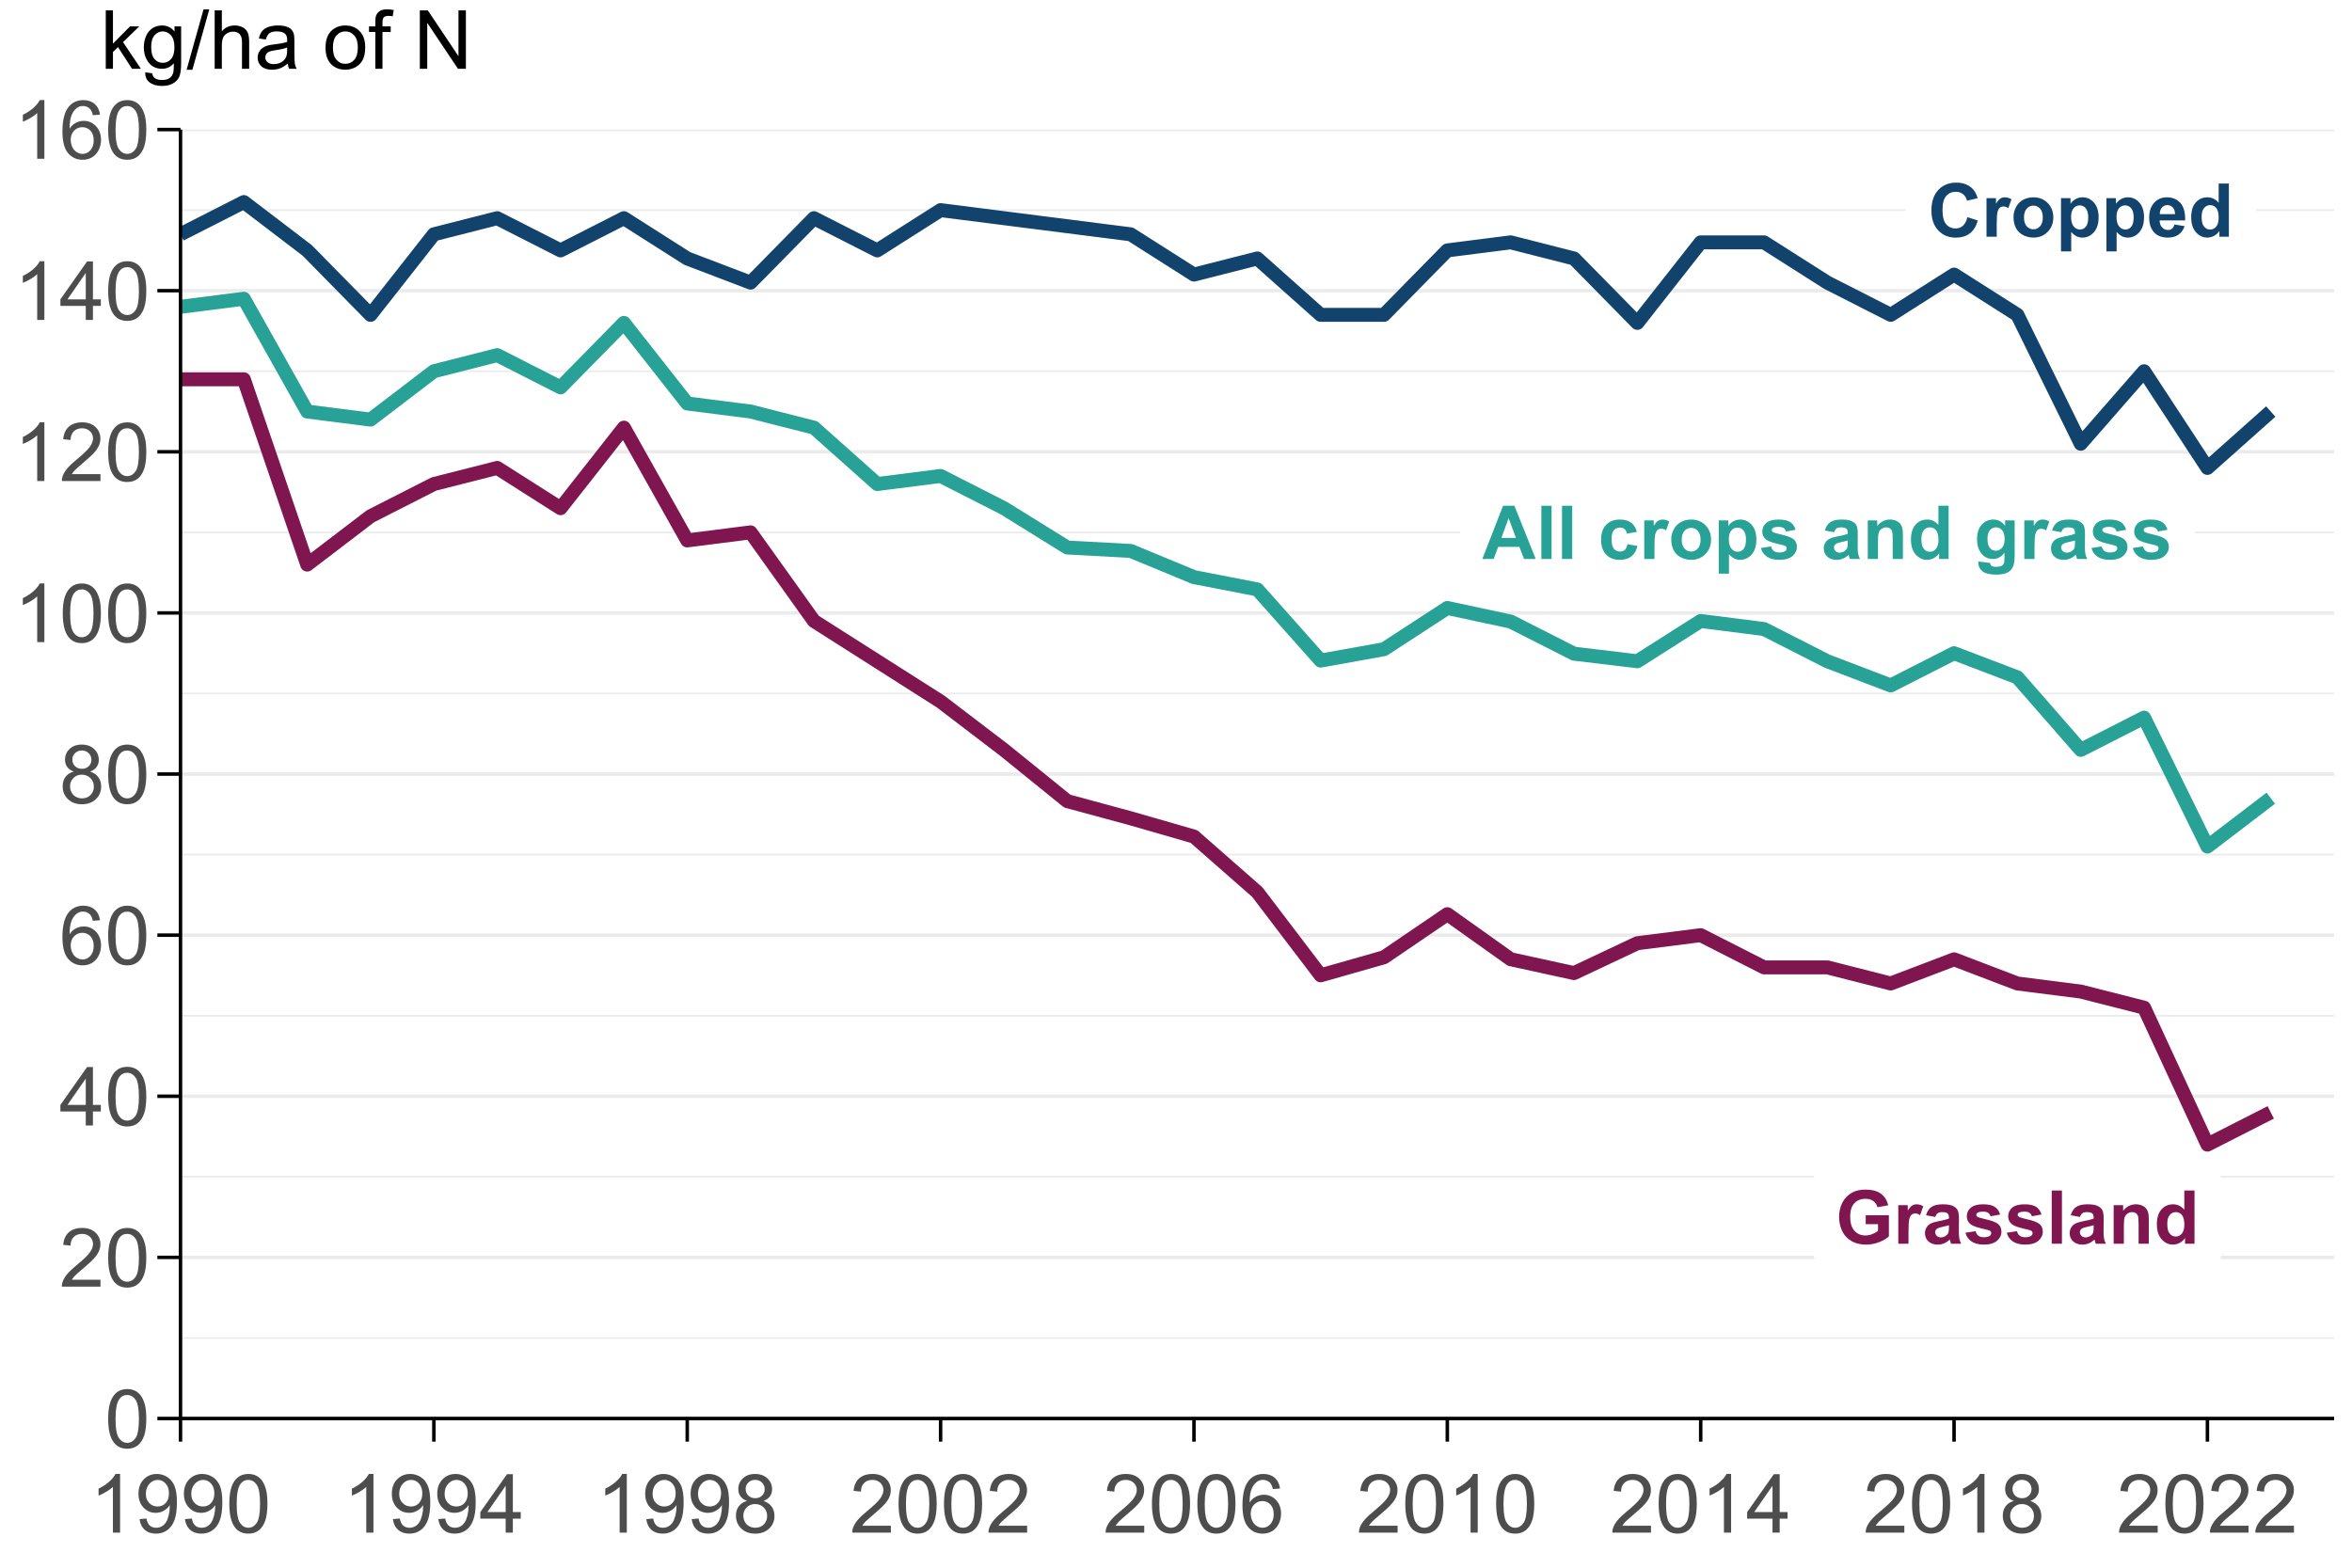<?xml version="1.0" encoding="UTF-8"?>
<svg xmlns="http://www.w3.org/2000/svg" xmlns:xlink="http://www.w3.org/1999/xlink" width="720pt" height="480pt" viewBox="0 0 720 480" version="1.1">
<defs>
<g>
<symbol overflow="visible" id="glyph0-0">
<path style="stroke:none;" d="M 2.844 0 L 2.844 -14.227 L 14.227 -14.227 L 14.227 0 Z M 3.199 -0.355 L 13.871 -0.355 L 13.871 -13.871 L 3.199 -13.871 Z M 3.199 -0.355 "/>
</symbol>
<symbol overflow="visible" id="glyph0-1">
<path style="stroke:none;" d="M 12.082 -5.992 L 15.27 -4.98 C 14.781 -3.199 13.969 -1.875 12.832 -1.016 C 11.691 -0.152 10.246 0.273 8.504 0.277 C 6.336 0.273 4.559 -0.461 3.168 -1.938 C 1.773 -3.414 1.078 -5.438 1.078 -8.004 C 1.078 -10.715 1.777 -12.82 3.18 -14.32 C 4.578 -15.82 6.418 -16.57 8.703 -16.57 C 10.691 -16.57 12.312 -15.98 13.559 -14.805 C 14.301 -14.105 14.855 -13.105 15.227 -11.805 L 11.969 -11.027 C 11.773 -11.871 11.371 -12.535 10.762 -13.023 C 10.148 -13.512 9.406 -13.758 8.535 -13.758 C 7.324 -13.758 6.344 -13.324 5.594 -12.457 C 4.84 -11.59 4.465 -10.184 4.469 -8.246 C 4.465 -6.184 4.836 -4.719 5.578 -3.844 C 6.32 -2.969 7.281 -2.531 8.469 -2.535 C 9.34 -2.531 10.094 -2.809 10.727 -3.367 C 11.355 -3.922 11.809 -4.797 12.082 -5.992 Z M 12.082 -5.992 "/>
</symbol>
<symbol overflow="visible" id="glyph0-2">
<path style="stroke:none;" d="M 4.625 0 L 1.5 0 L 1.5 -11.805 L 4.402 -11.805 L 4.402 -10.125 C 4.895 -10.914 5.34 -11.434 5.738 -11.691 C 6.133 -11.941 6.586 -12.07 7.09 -12.07 C 7.801 -12.07 8.484 -11.871 9.148 -11.48 L 8.18 -8.758 C 7.652 -9.098 7.164 -9.27 6.715 -9.27 C 6.277 -9.27 5.906 -9.148 5.602 -8.906 C 5.297 -8.664 5.055 -8.227 4.883 -7.602 C 4.707 -6.969 4.621 -5.652 4.625 -3.645 Z M 4.625 0 "/>
</symbol>
<symbol overflow="visible" id="glyph0-3">
<path style="stroke:none;" d="M 0.91 -6.07 C 0.906 -7.105 1.164 -8.105 1.676 -9.078 C 2.188 -10.047 2.91 -10.789 3.852 -11.301 C 4.785 -11.812 5.832 -12.07 6.992 -12.07 C 8.773 -12.07 10.238 -11.488 11.379 -10.328 C 12.52 -9.168 13.09 -7.703 13.094 -5.934 C 13.09 -4.148 12.512 -2.668 11.363 -1.496 C 10.207 -0.32 8.758 0.262 7.012 0.266 C 5.93 0.262 4.898 0.023 3.918 -0.465 C 2.934 -0.949 2.188 -1.668 1.676 -2.617 C 1.164 -3.559 0.906 -4.711 0.91 -6.07 Z M 4.113 -5.902 C 4.113 -4.727 4.391 -3.832 4.945 -3.211 C 5.5 -2.586 6.184 -2.273 7.004 -2.277 C 7.816 -2.273 8.5 -2.586 9.051 -3.211 C 9.602 -3.832 9.879 -4.734 9.879 -5.926 C 9.879 -7.074 9.602 -7.965 9.051 -8.59 C 8.5 -9.211 7.816 -9.52 7.004 -9.523 C 6.184 -9.52 5.5 -9.211 4.945 -8.59 C 4.391 -7.965 4.113 -7.066 4.113 -5.902 Z M 4.113 -5.902 "/>
</symbol>
<symbol overflow="visible" id="glyph0-4">
<path style="stroke:none;" d="M 1.543 -11.805 L 4.457 -11.805 L 4.457 -10.07 C 4.832 -10.66 5.344 -11.141 5.988 -11.512 C 6.633 -11.883 7.348 -12.07 8.137 -12.07 C 9.504 -12.07 10.668 -11.531 11.625 -10.457 C 12.578 -9.383 13.055 -7.887 13.059 -5.969 C 13.055 -3.996 12.574 -2.465 11.613 -1.371 C 10.648 -0.281 9.48 0.262 8.113 0.266 C 7.461 0.262 6.871 0.137 6.34 -0.121 C 5.809 -0.379 5.25 -0.824 4.668 -1.457 L 4.668 4.488 L 1.543 4.488 Z M 4.633 -6.102 C 4.629 -4.773 4.891 -3.793 5.422 -3.16 C 5.945 -2.523 6.59 -2.207 7.348 -2.211 C 8.074 -2.207 8.676 -2.5 9.156 -3.082 C 9.637 -3.664 9.879 -4.617 9.879 -5.945 C 9.879 -7.18 9.629 -8.098 9.133 -8.699 C 8.637 -9.297 8.023 -9.598 7.293 -9.602 C 6.523 -9.598 5.887 -9.305 5.387 -8.719 C 4.879 -8.129 4.629 -7.254 4.633 -6.102 Z M 4.633 -6.102 "/>
</symbol>
<symbol overflow="visible" id="glyph0-5">
<path style="stroke:none;" d="M 8.469 -3.758 L 11.582 -3.234 C 11.18 -2.094 10.547 -1.223 9.684 -0.629 C 8.82 -0.031 7.742 0.262 6.445 0.266 C 4.391 0.262 2.871 -0.406 1.891 -1.746 C 1.109 -2.816 0.719 -4.172 0.723 -5.812 C 0.719 -7.766 1.23 -9.297 2.254 -10.406 C 3.273 -11.516 4.566 -12.07 6.137 -12.07 C 7.887 -12.07 9.273 -11.488 10.293 -10.328 C 11.305 -9.168 11.789 -7.391 11.746 -5 L 3.922 -5 C 3.941 -4.07 4.195 -3.352 4.68 -2.84 C 5.16 -2.32 5.762 -2.062 6.48 -2.066 C 6.969 -2.062 7.379 -2.195 7.715 -2.465 C 8.047 -2.73 8.297 -3.16 8.469 -3.758 Z M 8.648 -6.914 C 8.625 -7.816 8.391 -8.5 7.945 -8.973 C 7.5 -9.441 6.957 -9.68 6.324 -9.68 C 5.637 -9.68 5.074 -9.43 4.633 -8.938 C 4.188 -8.438 3.969 -7.766 3.98 -6.914 Z M 8.648 -6.914 "/>
</symbol>
<symbol overflow="visible" id="glyph0-6">
<path style="stroke:none;" d="M 12.461 0 L 9.559 0 L 9.559 -1.734 C 9.074 -1.059 8.508 -0.555 7.852 -0.227 C 7.195 0.102 6.531 0.262 5.867 0.266 C 4.508 0.262 3.348 -0.281 2.383 -1.371 C 1.414 -2.465 0.93 -3.988 0.934 -5.945 C 0.93 -7.941 1.402 -9.461 2.344 -10.508 C 3.285 -11.547 4.473 -12.07 5.914 -12.07 C 7.227 -12.07 8.367 -11.52 9.336 -10.426 L 9.336 -16.293 L 12.461 -16.293 Z M 4.125 -6.156 C 4.125 -4.895 4.297 -3.984 4.645 -3.422 C 5.148 -2.605 5.852 -2.195 6.758 -2.199 C 7.473 -2.195 8.086 -2.504 8.59 -3.117 C 9.094 -3.727 9.344 -4.637 9.348 -5.855 C 9.344 -7.207 9.102 -8.184 8.613 -8.785 C 8.121 -9.379 7.492 -9.68 6.734 -9.68 C 5.992 -9.68 5.375 -9.383 4.875 -8.797 C 4.375 -8.203 4.125 -7.324 4.125 -6.156 Z M 4.125 -6.156 "/>
</symbol>
<symbol overflow="visible" id="glyph0-7">
<path style="stroke:none;" d="M 9.234 -5.992 L 9.234 -8.734 L 16.328 -8.734 L 16.328 -2.246 C 15.637 -1.574 14.637 -0.988 13.332 -0.484 C 12.02 0.023 10.695 0.273 9.359 0.277 C 7.648 0.273 6.164 -0.078 4.898 -0.793 C 3.633 -1.504 2.68 -2.527 2.043 -3.859 C 1.406 -5.188 1.09 -6.637 1.09 -8.203 C 1.09 -9.898 1.445 -11.402 2.156 -12.723 C 2.867 -14.039 3.906 -15.055 5.281 -15.762 C 6.32 -16.301 7.621 -16.57 9.18 -16.57 C 11.199 -16.57 12.777 -16.145 13.918 -15.297 C 15.051 -14.449 15.785 -13.277 16.117 -11.781 L 12.848 -11.172 C 12.617 -11.969 12.184 -12.598 11.551 -13.062 C 10.914 -13.523 10.125 -13.758 9.18 -13.758 C 7.738 -13.758 6.594 -13.301 5.75 -12.391 C 4.898 -11.48 4.477 -10.129 4.48 -8.336 C 4.477 -6.398 4.906 -4.949 5.77 -3.984 C 6.625 -3.016 7.75 -2.531 9.148 -2.535 C 9.832 -2.531 10.523 -2.664 11.219 -2.938 C 11.91 -3.203 12.504 -3.531 13.004 -3.922 L 13.004 -5.992 Z M 9.234 -5.992 "/>
</symbol>
<symbol overflow="visible" id="glyph0-8">
<path style="stroke:none;" d="M 3.969 -8.203 L 1.133 -8.715 C 1.449 -9.852 2 -10.695 2.777 -11.246 C 3.555 -11.793 4.711 -12.07 6.246 -12.07 C 7.637 -12.07 8.672 -11.902 9.355 -11.574 C 10.035 -11.242 10.516 -10.824 10.797 -10.32 C 11.074 -9.809 11.215 -8.879 11.215 -7.523 L 11.18 -3.879 C 11.18 -2.84 11.227 -2.074 11.328 -1.582 C 11.426 -1.09 11.613 -0.562 11.891 0 L 8.801 0 C 8.719 -0.207 8.617 -0.512 8.504 -0.922 C 8.449 -1.102 8.414 -1.227 8.391 -1.289 C 7.855 -0.77 7.285 -0.379 6.68 -0.121 C 6.07 0.137 5.422 0.262 4.734 0.266 C 3.516 0.262 2.555 -0.062 1.859 -0.723 C 1.156 -1.379 0.809 -2.215 0.812 -3.223 C 0.809 -3.887 0.969 -4.48 1.289 -5.004 C 1.605 -5.527 2.051 -5.926 2.625 -6.207 C 3.199 -6.48 4.027 -6.723 5.113 -6.934 C 6.57 -7.207 7.582 -7.465 8.148 -7.703 L 8.148 -8.012 C 8.145 -8.609 7.996 -9.039 7.703 -9.297 C 7.402 -9.551 6.844 -9.68 6.023 -9.68 C 5.469 -9.68 5.035 -9.57 4.723 -9.352 C 4.41 -9.133 4.156 -8.75 3.969 -8.203 Z M 8.148 -5.668 C 7.746 -5.531 7.113 -5.375 6.246 -5.191 C 5.379 -5.004 4.812 -4.82 4.547 -4.645 C 4.137 -4.352 3.93 -3.984 3.934 -3.547 C 3.93 -3.105 4.094 -2.727 4.422 -2.41 C 4.746 -2.09 5.16 -1.934 5.668 -1.934 C 6.227 -1.934 6.766 -2.117 7.281 -2.488 C 7.656 -2.766 7.902 -3.109 8.023 -3.523 C 8.102 -3.785 8.145 -4.293 8.148 -5.047 Z M 8.148 -5.668 "/>
</symbol>
<symbol overflow="visible" id="glyph0-9">
<path style="stroke:none;" d="M 0.535 -3.367 L 3.668 -3.844 C 3.801 -3.234 4.07 -2.773 4.477 -2.461 C 4.883 -2.145 5.453 -1.984 6.191 -1.988 C 6.996 -1.984 7.602 -2.133 8.012 -2.434 C 8.285 -2.637 8.426 -2.918 8.426 -3.27 C 8.426 -3.504 8.352 -3.699 8.203 -3.855 C 8.047 -4.004 7.695 -4.141 7.156 -4.27 C 4.633 -4.82 3.039 -5.328 2.367 -5.789 C 1.434 -6.426 0.965 -7.309 0.969 -8.445 C 0.965 -9.465 1.371 -10.324 2.18 -11.023 C 2.984 -11.719 4.234 -12.07 5.934 -12.07 C 7.547 -12.07 8.746 -11.805 9.535 -11.281 C 10.316 -10.75 10.859 -9.973 11.16 -8.945 L 8.215 -8.402 C 8.086 -8.859 7.844 -9.211 7.496 -9.457 C 7.141 -9.699 6.641 -9.82 5.992 -9.824 C 5.168 -9.82 4.578 -9.707 4.223 -9.48 C 3.984 -9.316 3.867 -9.105 3.867 -8.848 C 3.867 -8.621 3.969 -8.43 4.18 -8.281 C 4.457 -8.07 5.43 -7.777 7.094 -7.402 C 8.754 -7.02 9.918 -6.559 10.582 -6.012 C 11.23 -5.457 11.555 -4.684 11.559 -3.691 C 11.555 -2.605 11.102 -1.672 10.203 -0.898 C 9.297 -0.121 7.961 0.262 6.191 0.266 C 4.578 0.262 3.305 -0.059 2.371 -0.711 C 1.434 -1.359 0.82 -2.246 0.535 -3.367 Z M 0.535 -3.367 "/>
</symbol>
<symbol overflow="visible" id="glyph0-10">
<path style="stroke:none;" d="M 1.633 0 L 1.633 -16.293 L 4.758 -16.293 L 4.758 0 Z M 1.633 0 "/>
</symbol>
<symbol overflow="visible" id="glyph0-11">
<path style="stroke:none;" d="M 12.371 0 L 9.246 0 L 9.246 -6.023 C 9.246 -7.297 9.18 -8.121 9.047 -8.496 C 8.914 -8.871 8.695 -9.16 8.395 -9.367 C 8.094 -9.574 7.734 -9.68 7.312 -9.68 C 6.77 -9.68 6.281 -9.531 5.855 -9.234 C 5.422 -8.938 5.129 -8.543 4.973 -8.059 C 4.812 -7.566 4.734 -6.664 4.734 -5.348 L 4.734 0 L 1.613 0 L 1.613 -11.805 L 4.512 -11.805 L 4.512 -10.07 C 5.543 -11.402 6.84 -12.07 8.402 -12.07 C 9.09 -12.07 9.719 -11.945 10.293 -11.695 C 10.859 -11.445 11.289 -11.129 11.586 -10.746 C 11.875 -10.359 12.082 -9.922 12.199 -9.434 C 12.312 -8.945 12.367 -8.246 12.371 -7.336 Z M 12.371 0 "/>
</symbol>
<symbol overflow="visible" id="glyph0-12">
<path style="stroke:none;" d="M 16.348 0 L 12.77 0 L 11.348 -3.699 L 4.836 -3.699 L 3.488 0 L 0 0 L 6.348 -16.293 L 9.824 -16.293 Z M 10.293 -6.445 L 8.047 -12.492 L 5.848 -6.445 Z M 10.293 -6.445 "/>
</symbol>
<symbol overflow="visible" id="glyph0-13">
<path style="stroke:none;" d=""/>
</symbol>
<symbol overflow="visible" id="glyph0-14">
<path style="stroke:none;" d="M 11.926 -8.312 L 8.848 -7.758 C 8.742 -8.371 8.504 -8.832 8.141 -9.145 C 7.77 -9.453 7.297 -9.609 6.715 -9.613 C 5.934 -9.609 5.312 -9.34 4.852 -8.809 C 4.387 -8.27 4.152 -7.371 4.156 -6.113 C 4.152 -4.707 4.387 -3.719 4.859 -3.145 C 5.328 -2.562 5.961 -2.273 6.758 -2.277 C 7.348 -2.273 7.836 -2.441 8.215 -2.781 C 8.59 -3.117 8.855 -3.699 9.016 -4.523 L 12.082 -4 C 11.762 -2.59 11.148 -1.527 10.246 -0.812 C 9.34 -0.094 8.129 0.262 6.613 0.266 C 4.883 0.262 3.508 -0.277 2.484 -1.367 C 1.457 -2.453 0.941 -3.961 0.945 -5.891 C 0.941 -7.836 1.457 -9.355 2.488 -10.441 C 3.516 -11.527 4.91 -12.07 6.668 -12.07 C 8.105 -12.07 9.246 -11.758 10.098 -11.141 C 10.941 -10.52 11.551 -9.578 11.926 -8.312 Z M 11.926 -8.312 "/>
</symbol>
<symbol overflow="visible" id="glyph0-15">
<path style="stroke:none;" d="M 1.344 0.777 L 4.914 1.211 C 4.969 1.621 5.105 1.906 5.324 2.066 C 5.617 2.289 6.082 2.402 6.723 2.402 C 7.535 2.402 8.148 2.277 8.559 2.035 C 8.828 1.867 9.035 1.605 9.18 1.246 C 9.273 0.984 9.32 0.508 9.324 -0.188 L 9.324 -1.91 C 8.387 -0.637 7.211 0 5.789 0 C 4.203 0 2.945 -0.668 2.023 -2.012 C 1.293 -3.066 0.93 -4.387 0.934 -5.969 C 0.93 -7.945 1.406 -9.457 2.359 -10.504 C 3.309 -11.547 4.492 -12.07 5.914 -12.07 C 7.367 -12.07 8.57 -11.43 9.523 -10.148 L 9.523 -11.805 L 12.449 -11.805 L 12.449 -1.211 C 12.445 0.184 12.328 1.223 12.102 1.91 C 11.867 2.598 11.547 3.137 11.137 3.535 C 10.719 3.926 10.164 4.234 9.477 4.457 C 8.781 4.676 7.906 4.785 6.848 4.789 C 4.844 4.785 3.422 4.445 2.586 3.762 C 1.746 3.074 1.328 2.203 1.332 1.156 C 1.328 1.047 1.332 0.922 1.344 0.777 Z M 4.133 -6.145 C 4.129 -4.891 4.371 -3.973 4.859 -3.395 C 5.344 -2.809 5.945 -2.52 6.656 -2.523 C 7.418 -2.52 8.062 -2.816 8.59 -3.418 C 9.113 -4.012 9.375 -4.898 9.379 -6.07 C 9.375 -7.289 9.121 -8.195 8.621 -8.789 C 8.113 -9.383 7.48 -9.68 6.715 -9.68 C 5.965 -9.68 5.344 -9.387 4.859 -8.809 C 4.371 -8.223 4.129 -7.336 4.133 -6.145 Z M 4.133 -6.145 "/>
</symbol>
<symbol overflow="visible" id="glyph1-0">
<path style="stroke:none;" d="M 3.125 0 L 3.125 -15.625 L 15.625 -15.625 L 15.625 0 Z M 3.516 -0.391 L 15.234 -0.391 L 15.234 -15.234 L 3.516 -15.234 Z M 3.516 -0.391 "/>
</symbol>
<symbol overflow="visible" id="glyph1-1">
<path style="stroke:none;" d="M 1.039 -8.824 C 1.035 -10.941 1.254 -12.645 1.691 -13.934 C 2.125 -15.223 2.77 -16.215 3.629 -16.918 C 4.484 -17.613 5.566 -17.965 6.871 -17.969 C 7.828 -17.965 8.672 -17.77 9.398 -17.387 C 10.121 -16.996 10.719 -16.441 11.191 -15.715 C 11.664 -14.988 12.035 -14.102 12.305 -13.055 C 12.57 -12.008 12.703 -10.598 12.707 -8.824 C 12.703 -6.723 12.488 -5.027 12.059 -3.738 C 11.629 -2.449 10.984 -1.453 10.125 -0.75 C 9.266 -0.047 8.18 0.305 6.871 0.305 C 5.145 0.305 3.789 -0.312 2.809 -1.551 C 1.625 -3.039 1.035 -5.465 1.039 -8.824 Z M 3.297 -8.824 C 3.293 -5.887 3.637 -3.93 4.328 -2.957 C 5.012 -1.984 5.859 -1.5 6.871 -1.5 C 7.879 -1.5 8.727 -1.988 9.418 -2.965 C 10.102 -3.941 10.445 -5.895 10.449 -8.824 C 10.445 -11.77 10.102 -13.727 9.418 -14.695 C 8.727 -15.664 7.871 -16.148 6.848 -16.148 C 5.836 -16.148 5.031 -15.719 4.43 -14.867 C 3.672 -13.773 3.293 -11.762 3.297 -8.824 Z M 3.297 -8.824 "/>
</symbol>
<symbol overflow="visible" id="glyph1-2">
<path style="stroke:none;" d="M 12.586 -2.113 L 12.586 0 L 0.758 0 C 0.738 -0.527 0.824 -1.035 1.012 -1.527 C 1.312 -2.328 1.793 -3.121 2.457 -3.906 C 3.117 -4.684 4.078 -5.586 5.336 -6.617 C 7.277 -8.207 8.59 -9.473 9.277 -10.406 C 9.957 -11.336 10.301 -12.215 10.305 -13.051 C 10.301 -13.918 9.988 -14.652 9.367 -15.25 C 8.742 -15.848 7.93 -16.148 6.934 -16.148 C 5.871 -16.148 5.027 -15.828 4.395 -15.195 C 3.758 -14.559 3.434 -13.684 3.43 -12.562 L 1.172 -12.793 C 1.324 -14.473 1.902 -15.758 2.914 -16.645 C 3.922 -17.523 5.281 -17.965 6.984 -17.969 C 8.699 -17.965 10.055 -17.488 11.059 -16.539 C 12.059 -15.586 12.562 -14.406 12.562 -13 C 12.562 -12.281 12.414 -11.578 12.121 -10.887 C 11.828 -10.195 11.344 -9.465 10.664 -8.703 C 9.984 -7.934 8.852 -6.887 7.273 -5.555 C 5.953 -4.445 5.109 -3.691 4.734 -3.301 C 4.359 -2.902 4.051 -2.508 3.809 -2.113 Z M 12.586 -2.113 "/>
</symbol>
<symbol overflow="visible" id="glyph1-3">
<path style="stroke:none;" d="M 8.082 0 L 8.082 -4.285 L 0.316 -4.285 L 0.316 -6.297 L 8.484 -17.895 L 10.277 -17.895 L 10.277 -6.297 L 12.695 -6.297 L 12.695 -4.285 L 10.277 -4.285 L 10.277 0 Z M 8.082 -6.297 L 8.082 -14.367 L 2.477 -6.297 Z M 8.082 -6.297 "/>
</symbol>
<symbol overflow="visible" id="glyph1-4">
<path style="stroke:none;" d="M 12.438 -13.512 L 10.254 -13.344 C 10.059 -14.203 9.781 -14.832 9.422 -15.223 C 8.828 -15.848 8.094 -16.16 7.227 -16.164 C 6.523 -16.16 5.91 -15.965 5.383 -15.578 C 4.688 -15.07 4.141 -14.332 3.746 -13.367 C 3.344 -12.395 3.137 -11.016 3.125 -9.227 C 3.648 -10.031 4.297 -10.629 5.066 -11.023 C 5.828 -11.41 6.629 -11.605 7.469 -11.609 C 8.934 -11.605 10.18 -11.066 11.211 -9.992 C 12.238 -8.91 12.754 -7.52 12.758 -5.812 C 12.754 -4.688 12.512 -3.641 12.031 -2.68 C 11.543 -1.711 10.879 -0.973 10.035 -0.465 C 9.188 0.051 8.227 0.305 7.152 0.305 C 5.32 0.305 3.828 -0.367 2.672 -1.715 C 1.516 -3.059 0.938 -5.277 0.941 -8.375 C 0.938 -11.828 1.574 -14.344 2.855 -15.918 C 3.965 -17.281 5.469 -17.965 7.359 -17.969 C 8.766 -17.965 9.918 -17.57 10.82 -16.785 C 11.719 -15.992 12.258 -14.902 12.438 -13.512 Z M 3.469 -5.797 C 3.469 -5.039 3.629 -4.316 3.949 -3.625 C 4.27 -2.93 4.719 -2.402 5.297 -2.043 C 5.875 -1.68 6.48 -1.5 7.117 -1.5 C 8.043 -1.5 8.84 -1.871 9.508 -2.621 C 10.176 -3.367 10.512 -4.387 10.512 -5.676 C 10.512 -6.91 10.18 -7.883 9.52 -8.598 C 8.859 -9.309 8.031 -9.668 7.031 -9.668 C 6.039 -9.668 5.195 -9.309 4.504 -8.598 C 3.812 -7.883 3.469 -6.949 3.469 -5.797 Z M 3.469 -5.797 "/>
</symbol>
<symbol overflow="visible" id="glyph1-5">
<path style="stroke:none;" d="M 4.418 -9.703 C 3.504 -10.035 2.828 -10.512 2.391 -11.133 C 1.953 -11.75 1.734 -12.488 1.734 -13.355 C 1.734 -14.652 2.199 -15.746 3.137 -16.637 C 4.066 -17.52 5.312 -17.965 6.871 -17.969 C 8.43 -17.965 9.688 -17.512 10.645 -16.605 C 11.594 -15.699 12.07 -14.594 12.074 -13.293 C 12.07 -12.461 11.852 -11.738 11.418 -11.125 C 10.98 -10.508 10.32 -10.035 9.438 -9.703 C 10.535 -9.344 11.371 -8.766 11.945 -7.969 C 12.516 -7.172 12.801 -6.219 12.805 -5.113 C 12.801 -3.582 12.262 -2.297 11.18 -1.258 C 10.098 -0.215 8.672 0.305 6.91 0.305 C 5.141 0.305 3.719 -0.215 2.637 -1.262 C 1.551 -2.305 1.008 -3.609 1.012 -5.176 C 1.008 -6.336 1.301 -7.312 1.895 -8.098 C 2.48 -8.883 3.324 -9.418 4.418 -9.703 Z M 3.98 -13.43 C 3.977 -12.578 4.25 -11.883 4.797 -11.352 C 5.34 -10.812 6.047 -10.547 6.922 -10.547 C 7.766 -10.547 8.461 -10.812 9 -11.344 C 9.539 -11.875 9.809 -12.527 9.812 -13.305 C 9.809 -14.109 9.531 -14.789 8.977 -15.34 C 8.418 -15.887 7.723 -16.16 6.898 -16.164 C 6.055 -16.16 5.359 -15.891 4.809 -15.355 C 4.254 -14.816 3.977 -14.176 3.98 -13.43 Z M 3.273 -5.164 C 3.27 -4.531 3.418 -3.926 3.719 -3.344 C 4.012 -2.754 4.453 -2.301 5.043 -1.98 C 5.625 -1.66 6.254 -1.5 6.934 -1.5 C 7.98 -1.5 8.848 -1.836 9.531 -2.512 C 10.215 -3.188 10.559 -4.047 10.559 -5.09 C 10.559 -6.145 10.203 -7.02 9.5 -7.715 C 8.793 -8.406 7.914 -8.754 6.859 -8.754 C 5.824 -8.754 4.969 -8.41 4.289 -7.727 C 3.609 -7.043 3.27 -6.188 3.273 -5.164 Z M 3.273 -5.164 "/>
</symbol>
<symbol overflow="visible" id="glyph1-6">
<path style="stroke:none;" d="M 9.312 0 L 7.117 0 L 7.117 -14 C 6.586 -13.492 5.891 -12.988 5.035 -12.488 C 4.172 -11.98 3.402 -11.602 2.723 -11.352 L 2.723 -13.477 C 3.949 -14.055 5.023 -14.754 5.945 -15.574 C 6.863 -16.395 7.516 -17.191 7.898 -17.969 L 9.312 -17.969 Z M 9.312 0 "/>
</symbol>
<symbol overflow="visible" id="glyph1-7">
<path style="stroke:none;" d="M 1.367 -4.137 L 3.48 -4.332 C 3.656 -3.336 3.996 -2.617 4.504 -2.172 C 5.008 -1.723 5.656 -1.5 6.445 -1.5 C 7.117 -1.5 7.707 -1.652 8.219 -1.965 C 8.727 -2.27 9.145 -2.684 9.473 -3.203 C 9.797 -3.719 10.07 -4.418 10.289 -5.297 C 10.508 -6.176 10.617 -7.07 10.621 -7.984 C 10.617 -8.078 10.613 -8.223 10.609 -8.422 C 10.168 -7.719 9.566 -7.152 8.805 -6.719 C 8.043 -6.281 7.219 -6.062 6.336 -6.066 C 4.852 -6.062 3.598 -6.602 2.574 -7.676 C 1.547 -8.75 1.035 -10.164 1.039 -11.926 C 1.035 -13.738 1.57 -15.199 2.645 -16.309 C 3.711 -17.41 5.051 -17.965 6.664 -17.969 C 7.824 -17.965 8.891 -17.652 9.855 -17.027 C 10.82 -16.402 11.551 -15.508 12.055 -14.348 C 12.551 -13.188 12.801 -11.508 12.805 -9.312 C 12.801 -7.023 12.555 -5.203 12.059 -3.852 C 11.562 -2.492 10.824 -1.461 9.844 -0.758 C 8.863 -0.047 7.715 0.305 6.398 0.305 C 4.996 0.305 3.852 -0.082 2.965 -0.859 C 2.078 -1.637 1.543 -2.73 1.367 -4.137 Z M 10.363 -12.035 C 10.359 -13.297 10.023 -14.297 9.355 -15.039 C 8.684 -15.777 7.875 -16.148 6.934 -16.148 C 5.953 -16.148 5.105 -15.75 4.383 -14.953 C 3.656 -14.156 3.293 -13.121 3.297 -11.852 C 3.293 -10.711 3.637 -9.785 4.328 -9.074 C 5.012 -8.359 5.859 -8.004 6.871 -8.008 C 7.887 -8.004 8.723 -8.359 9.379 -9.074 C 10.031 -9.785 10.359 -10.773 10.363 -12.035 Z M 10.363 -12.035 "/>
</symbol>
<symbol overflow="visible" id="glyph1-8">
<path style="stroke:none;" d="M 1.66 0 L 1.66 -17.895 L 3.859 -17.895 L 3.859 -7.691 L 9.059 -12.965 L 11.902 -12.965 L 6.945 -8.156 L 12.402 0 L 9.691 0 L 5.406 -6.629 L 3.859 -5.141 L 3.859 0 Z M 1.66 0 "/>
</symbol>
<symbol overflow="visible" id="glyph1-9">
<path style="stroke:none;" d="M 1.246 1.074 L 3.383 1.391 C 3.469 2.047 3.719 2.527 4.125 2.832 C 4.672 3.234 5.414 3.438 6.359 3.441 C 7.375 3.438 8.16 3.234 8.715 2.832 C 9.266 2.422 9.641 1.855 9.84 1.125 C 9.949 0.676 10.004 -0.262 9.996 -1.695 C 9.035 -0.562 7.84 0 6.41 0 C 4.625 0 3.242 -0.641 2.27 -1.93 C 1.289 -3.211 0.801 -4.754 0.805 -6.555 C 0.801 -7.789 1.027 -8.93 1.477 -9.977 C 1.922 -11.02 2.57 -11.828 3.422 -12.402 C 4.273 -12.969 5.273 -13.254 6.422 -13.258 C 7.949 -13.254 9.207 -12.637 10.203 -11.402 L 10.203 -12.965 L 12.23 -12.965 L 12.23 -1.758 C 12.227 0.258 12.023 1.688 11.613 2.531 C 11.203 3.375 10.551 4.039 9.66 4.527 C 8.766 5.016 7.668 5.262 6.371 5.262 C 4.824 5.262 3.578 4.91 2.625 4.215 C 1.672 3.516 1.211 2.469 1.246 1.074 Z M 3.062 -6.715 C 3.059 -5.012 3.395 -3.77 4.074 -2.992 C 4.746 -2.207 5.594 -1.816 6.617 -1.82 C 7.621 -1.816 8.469 -2.203 9.152 -2.984 C 9.836 -3.758 10.176 -4.977 10.18 -6.641 C 10.176 -8.223 9.824 -9.418 9.125 -10.227 C 8.418 -11.031 7.57 -11.438 6.578 -11.438 C 5.598 -11.438 4.766 -11.039 4.086 -10.246 C 3.398 -9.453 3.059 -8.277 3.062 -6.715 Z M 3.062 -6.715 "/>
</symbol>
<symbol overflow="visible" id="glyph1-10">
<path style="stroke:none;" d="M 0 0.305 L 5.188 -18.199 L 6.945 -18.199 L 1.77 0.305 Z M 0 0.305 "/>
</symbol>
<symbol overflow="visible" id="glyph1-11">
<path style="stroke:none;" d="M 1.648 0 L 1.648 -17.895 L 3.844 -17.895 L 3.844 -11.477 C 4.867 -12.66 6.16 -13.254 7.727 -13.258 C 8.684 -13.254 9.52 -13.062 10.23 -12.688 C 10.938 -12.305 11.441 -11.785 11.75 -11.121 C 12.051 -10.453 12.203 -9.484 12.207 -8.215 L 12.207 0 L 10.008 0 L 10.008 -8.215 C 10.008 -9.312 9.77 -10.109 9.293 -10.613 C 8.816 -11.109 8.141 -11.359 7.273 -11.363 C 6.617 -11.359 6.008 -11.191 5.438 -10.855 C 4.863 -10.516 4.453 -10.059 4.211 -9.484 C 3.965 -8.902 3.844 -8.105 3.844 -7.094 L 3.844 0 Z M 1.648 0 "/>
</symbol>
<symbol overflow="visible" id="glyph1-12">
<path style="stroke:none;" d="M 10.109 -1.598 C 9.289 -0.906 8.508 -0.418 7.758 -0.133 C 7.004 0.152 6.195 0.293 5.336 0.293 C 3.91 0.293 2.816 -0.055 2.051 -0.75 C 1.285 -1.445 0.902 -2.332 0.902 -3.418 C 0.902 -4.051 1.047 -4.633 1.336 -5.156 C 1.625 -5.68 2 -6.102 2.469 -6.422 C 2.934 -6.738 3.465 -6.977 4.055 -7.141 C 4.484 -7.254 5.133 -7.363 6.008 -7.469 C 7.777 -7.68 9.086 -7.934 9.926 -8.227 C 9.934 -8.527 9.938 -8.719 9.938 -8.801 C 9.938 -9.695 9.727 -10.324 9.312 -10.695 C 8.75 -11.188 7.918 -11.438 6.812 -11.438 C 5.777 -11.438 5.016 -11.254 4.523 -10.895 C 4.031 -10.527 3.664 -9.887 3.43 -8.973 L 1.281 -9.266 C 1.473 -10.18 1.793 -10.922 2.246 -11.492 C 2.691 -12.055 3.34 -12.492 4.188 -12.797 C 5.031 -13.102 6.012 -13.254 7.129 -13.258 C 8.234 -13.254 9.133 -13.125 9.824 -12.867 C 10.516 -12.605 11.023 -12.277 11.352 -11.883 C 11.672 -11.488 11.902 -10.988 12.035 -10.387 C 12.105 -10.012 12.141 -9.336 12.145 -8.363 L 12.145 -5.434 C 12.141 -3.387 12.188 -2.094 12.285 -1.555 C 12.375 -1.012 12.562 -0.496 12.844 0 L 10.547 0 C 10.316 -0.453 10.168 -0.984 10.109 -1.598 Z M 9.926 -6.508 C 9.125 -6.18 7.926 -5.902 6.336 -5.676 C 5.43 -5.543 4.793 -5.395 4.418 -5.234 C 4.043 -5.07 3.754 -4.836 3.551 -4.523 C 3.348 -4.211 3.246 -3.863 3.246 -3.48 C 3.246 -2.895 3.465 -2.406 3.91 -2.016 C 4.352 -1.625 5.004 -1.43 5.859 -1.43 C 6.703 -1.43 7.453 -1.613 8.117 -1.984 C 8.773 -2.352 9.258 -2.859 9.57 -3.504 C 9.805 -4 9.926 -4.73 9.926 -5.699 Z M 9.926 -6.508 "/>
</symbol>
<symbol overflow="visible" id="glyph1-13">
<path style="stroke:none;" d=""/>
</symbol>
<symbol overflow="visible" id="glyph1-14">
<path style="stroke:none;" d="M 0.828 -6.48 C 0.824 -8.879 1.492 -10.656 2.832 -11.816 C 3.941 -12.773 5.301 -13.254 6.91 -13.258 C 8.688 -13.254 10.145 -12.668 11.277 -11.504 C 12.406 -10.332 12.973 -8.719 12.977 -6.664 C 12.973 -4.992 12.723 -3.68 12.227 -2.727 C 11.723 -1.766 10.992 -1.023 10.039 -0.5 C 9.078 0.031 8.035 0.293 6.91 0.293 C 5.09 0.293 3.625 -0.289 2.508 -1.453 C 1.387 -2.617 0.824 -4.293 0.828 -6.48 Z M 3.09 -6.48 C 3.086 -4.82 3.449 -3.578 4.176 -2.754 C 4.898 -1.926 5.809 -1.512 6.91 -1.516 C 7.996 -1.512 8.906 -1.926 9.633 -2.758 C 10.355 -3.586 10.715 -4.852 10.719 -6.555 C 10.715 -8.156 10.352 -9.371 9.625 -10.199 C 8.895 -11.023 7.988 -11.438 6.91 -11.438 C 5.809 -11.438 4.898 -11.023 4.176 -10.203 C 3.449 -9.379 3.086 -8.141 3.09 -6.48 Z M 3.09 -6.48 "/>
</symbol>
<symbol overflow="visible" id="glyph1-15">
<path style="stroke:none;" d="M 2.172 0 L 2.172 -11.254 L 0.23 -11.254 L 0.23 -12.965 L 2.172 -12.965 L 2.172 -14.344 C 2.168 -15.211 2.246 -15.855 2.406 -16.285 C 2.613 -16.852 2.984 -17.312 3.52 -17.668 C 4.051 -18.02 4.797 -18.199 5.762 -18.199 C 6.375 -18.199 7.059 -18.125 7.812 -17.98 L 7.484 -16.062 C 7.023 -16.141 6.594 -16.184 6.188 -16.188 C 5.52 -16.184 5.047 -16.039 4.773 -15.758 C 4.496 -15.469 4.359 -14.938 4.359 -14.16 L 4.359 -12.965 L 6.883 -12.965 L 6.883 -11.254 L 4.359 -11.254 L 4.359 0 Z M 2.172 0 "/>
</symbol>
<symbol overflow="visible" id="glyph1-16">
<path style="stroke:none;" d="M 1.906 0 L 1.906 -17.895 L 4.332 -17.895 L 13.734 -3.844 L 13.734 -17.895 L 16.004 -17.895 L 16.004 0 L 13.574 0 L 4.176 -14.062 L 4.176 0 Z M 1.906 0 "/>
</symbol>
</g>
<clipPath id="clip1">
  <path d="M 55.258 39.672 L 714.52 39.672 L 714.52 434.328 L 55.258 434.328 Z M 55.258 39.672 "/>
</clipPath>
<clipPath id="clip2">
  <path d="M 55.258 409 L 714.52 409 L 714.52 410 L 55.258 410 Z M 55.258 409 "/>
</clipPath>
<clipPath id="clip3">
  <path d="M 55.258 360 L 714.52 360 L 714.52 361 L 55.258 361 Z M 55.258 360 "/>
</clipPath>
<clipPath id="clip4">
  <path d="M 55.258 310 L 714.52 310 L 714.52 312 L 55.258 312 Z M 55.258 310 "/>
</clipPath>
<clipPath id="clip5">
  <path d="M 55.258 261 L 714.52 261 L 714.52 262 L 55.258 262 Z M 55.258 261 "/>
</clipPath>
<clipPath id="clip6">
  <path d="M 55.258 212 L 714.52 212 L 714.52 213 L 55.258 213 Z M 55.258 212 "/>
</clipPath>
<clipPath id="clip7">
  <path d="M 55.258 162 L 714.52 162 L 714.52 164 L 55.258 164 Z M 55.258 162 "/>
</clipPath>
<clipPath id="clip8">
  <path d="M 55.258 113 L 714.52 113 L 714.52 114 L 55.258 114 Z M 55.258 113 "/>
</clipPath>
<clipPath id="clip9">
  <path d="M 55.258 64 L 714.52 64 L 714.52 65 L 55.258 65 Z M 55.258 64 "/>
</clipPath>
<clipPath id="clip10">
  <path d="M 55.258 433 L 714.52 433 L 714.52 434.328 L 55.258 434.328 Z M 55.258 433 "/>
</clipPath>
<clipPath id="clip11">
  <path d="M 55.258 384 L 714.52 384 L 714.52 386 L 55.258 386 Z M 55.258 384 "/>
</clipPath>
<clipPath id="clip12">
  <path d="M 55.258 335 L 714.52 335 L 714.52 337 L 55.258 337 Z M 55.258 335 "/>
</clipPath>
<clipPath id="clip13">
  <path d="M 55.258 285 L 714.52 285 L 714.52 287 L 55.258 287 Z M 55.258 285 "/>
</clipPath>
<clipPath id="clip14">
  <path d="M 55.258 236 L 714.52 236 L 714.52 238 L 55.258 238 Z M 55.258 236 "/>
</clipPath>
<clipPath id="clip15">
  <path d="M 55.258 187 L 714.52 187 L 714.52 189 L 55.258 189 Z M 55.258 187 "/>
</clipPath>
<clipPath id="clip16">
  <path d="M 55.258 137 L 714.52 137 L 714.52 139 L 55.258 139 Z M 55.258 137 "/>
</clipPath>
<clipPath id="clip17">
  <path d="M 55.258 88 L 714.52 88 L 714.52 90 L 55.258 90 Z M 55.258 88 "/>
</clipPath>
<clipPath id="clip18">
  <path d="M 55.258 39.672 L 714.52 39.672 L 714.52 41 L 55.258 41 Z M 55.258 39.672 "/>
</clipPath>
<clipPath id="clip19">
  <path d="M 55.258 89 L 698 89 L 698 262 L 55.258 262 Z M 55.258 89 "/>
</clipPath>
<clipPath id="clip20">
  <path d="M 55.258 59 L 698 59 L 698 146 L 55.258 146 Z M 55.258 59 "/>
</clipPath>
<clipPath id="clip21">
  <path d="M 55.258 114 L 698 114 L 698 353 L 55.258 353 Z M 55.258 114 "/>
</clipPath>
</defs>
<g id="surface16">
<rect x="0" y="0" width="720" height="480" style="fill:rgb(100%,100%,100%);fill-opacity:1;stroke:none;"/>
<rect x="0" y="0" width="720" height="480" style="fill:rgb(100%,100%,100%);fill-opacity:1;stroke:none;"/>
<path style="fill:none;stroke-width:1.067;stroke-linecap:round;stroke-linejoin:round;stroke:rgb(100%,100%,100%);stroke-opacity:1;stroke-miterlimit:10;" d="M 0 480 L 720 480 L 720 0 L 0 0 Z M 0 480 "/>
<g clip-path="url(#clip1)" clip-rule="nonzero">
<path style=" stroke:none;fill-rule:nonzero;fill:rgb(100%,100%,100%);fill-opacity:1;" d="M 55.258 434.324 L 714.52 434.324 L 714.52 39.668 L 55.258 39.668 Z M 55.258 434.324 "/>
</g>
<g clip-path="url(#clip2)" clip-rule="nonzero">
<path style="fill:none;stroke-width:0.533;stroke-linecap:butt;stroke-linejoin:round;stroke:rgb(92.157%,92.157%,92.157%);stroke-opacity:1;stroke-miterlimit:10;" d="M 55.258 409.66 L 714.52 409.66 "/>
</g>
<g clip-path="url(#clip3)" clip-rule="nonzero">
<path style="fill:none;stroke-width:0.533;stroke-linecap:butt;stroke-linejoin:round;stroke:rgb(92.157%,92.157%,92.157%);stroke-opacity:1;stroke-miterlimit:10;" d="M 55.258 360.328 L 714.52 360.328 "/>
</g>
<g clip-path="url(#clip4)" clip-rule="nonzero">
<path style="fill:none;stroke-width:0.533;stroke-linecap:butt;stroke-linejoin:round;stroke:rgb(92.157%,92.157%,92.157%);stroke-opacity:1;stroke-miterlimit:10;" d="M 55.258 310.996 L 714.52 310.996 "/>
</g>
<g clip-path="url(#clip5)" clip-rule="nonzero">
<path style="fill:none;stroke-width:0.533;stroke-linecap:butt;stroke-linejoin:round;stroke:rgb(92.157%,92.157%,92.157%);stroke-opacity:1;stroke-miterlimit:10;" d="M 55.258 261.664 L 714.52 261.664 "/>
</g>
<g clip-path="url(#clip6)" clip-rule="nonzero">
<path style="fill:none;stroke-width:0.533;stroke-linecap:butt;stroke-linejoin:round;stroke:rgb(92.157%,92.157%,92.157%);stroke-opacity:1;stroke-miterlimit:10;" d="M 55.258 212.332 L 714.52 212.332 "/>
</g>
<g clip-path="url(#clip7)" clip-rule="nonzero">
<path style="fill:none;stroke-width:0.533;stroke-linecap:butt;stroke-linejoin:round;stroke:rgb(92.157%,92.157%,92.157%);stroke-opacity:1;stroke-miterlimit:10;" d="M 55.258 163 L 714.52 163 "/>
</g>
<g clip-path="url(#clip8)" clip-rule="nonzero">
<path style="fill:none;stroke-width:0.533;stroke-linecap:butt;stroke-linejoin:round;stroke:rgb(92.157%,92.157%,92.157%);stroke-opacity:1;stroke-miterlimit:10;" d="M 55.258 113.668 L 714.52 113.668 "/>
</g>
<g clip-path="url(#clip9)" clip-rule="nonzero">
<path style="fill:none;stroke-width:0.533;stroke-linecap:butt;stroke-linejoin:round;stroke:rgb(92.157%,92.157%,92.157%);stroke-opacity:1;stroke-miterlimit:10;" d="M 55.258 64.336 L 714.52 64.336 "/>
</g>
<g clip-path="url(#clip10)" clip-rule="nonzero">
<path style="fill:none;stroke-width:1.067;stroke-linecap:butt;stroke-linejoin:round;stroke:rgb(92.157%,92.157%,92.157%);stroke-opacity:1;stroke-miterlimit:10;" d="M 55.258 434.324 L 714.52 434.324 "/>
</g>
<g clip-path="url(#clip11)" clip-rule="nonzero">
<path style="fill:none;stroke-width:1.067;stroke-linecap:butt;stroke-linejoin:round;stroke:rgb(92.157%,92.157%,92.157%);stroke-opacity:1;stroke-miterlimit:10;" d="M 55.258 384.992 L 714.52 384.992 "/>
</g>
<g clip-path="url(#clip12)" clip-rule="nonzero">
<path style="fill:none;stroke-width:1.067;stroke-linecap:butt;stroke-linejoin:round;stroke:rgb(92.157%,92.157%,92.157%);stroke-opacity:1;stroke-miterlimit:10;" d="M 55.258 335.66 L 714.52 335.66 "/>
</g>
<g clip-path="url(#clip13)" clip-rule="nonzero">
<path style="fill:none;stroke-width:1.067;stroke-linecap:butt;stroke-linejoin:round;stroke:rgb(92.157%,92.157%,92.157%);stroke-opacity:1;stroke-miterlimit:10;" d="M 55.258 286.332 L 714.52 286.332 "/>
</g>
<g clip-path="url(#clip14)" clip-rule="nonzero">
<path style="fill:none;stroke-width:1.067;stroke-linecap:butt;stroke-linejoin:round;stroke:rgb(92.157%,92.157%,92.157%);stroke-opacity:1;stroke-miterlimit:10;" d="M 55.258 237 L 714.52 237 "/>
</g>
<g clip-path="url(#clip15)" clip-rule="nonzero">
<path style="fill:none;stroke-width:1.067;stroke-linecap:butt;stroke-linejoin:round;stroke:rgb(92.157%,92.157%,92.157%);stroke-opacity:1;stroke-miterlimit:10;" d="M 55.258 187.668 L 714.52 187.668 "/>
</g>
<g clip-path="url(#clip16)" clip-rule="nonzero">
<path style="fill:none;stroke-width:1.067;stroke-linecap:butt;stroke-linejoin:round;stroke:rgb(92.157%,92.157%,92.157%);stroke-opacity:1;stroke-miterlimit:10;" d="M 55.258 138.336 L 714.52 138.336 "/>
</g>
<g clip-path="url(#clip17)" clip-rule="nonzero">
<path style="fill:none;stroke-width:1.067;stroke-linecap:butt;stroke-linejoin:round;stroke:rgb(92.157%,92.157%,92.157%);stroke-opacity:1;stroke-miterlimit:10;" d="M 55.258 89.004 L 714.52 89.004 "/>
</g>
<g clip-path="url(#clip18)" clip-rule="nonzero">
<path style="fill:none;stroke-width:1.067;stroke-linecap:butt;stroke-linejoin:round;stroke:rgb(92.157%,92.157%,92.157%);stroke-opacity:1;stroke-miterlimit:10;" d="M 55.258 39.672 L 714.52 39.672 "/>
</g>
<g clip-path="url(#clip19)" clip-rule="nonzero">
<path style="fill:none;stroke-width:4.268;stroke-linecap:butt;stroke-linejoin:round;stroke:rgb(15.686%,63.137%,59.216%);stroke-opacity:1;stroke-miterlimit:10;" d="M 55.258 93.938 L 74.648 91.469 L 94.039 126 L 113.43 128.469 L 132.816 113.668 L 152.207 108.734 L 171.598 118.602 L 190.988 98.867 L 210.379 123.535 L 229.77 126 L 249.16 130.934 L 268.547 148.199 L 287.938 145.734 L 307.328 155.602 L 326.719 167.641 L 346.109 168.684 L 365.5 176.707 L 384.891 180.465 L 404.277 202.262 L 423.668 198.777 L 443.059 186.152 L 462.449 190.312 L 481.84 200.145 L 501.23 202.465 L 520.621 190.133 L 540.012 192.602 L 559.398 202.465 L 578.789 209.867 L 598.18 200 L 617.57 207.398 L 636.961 229.598 L 656.352 219.73 L 675.742 259.199 L 695.129 244.398 "/>
</g>
<g clip-path="url(#clip20)" clip-rule="nonzero">
<path style="fill:none;stroke-width:4.268;stroke-linecap:butt;stroke-linejoin:round;stroke:rgb(7.059%,26.275%,42.745%);stroke-opacity:1;stroke-miterlimit:10;" d="M 55.258 71.738 L 74.648 61.871 L 94.039 76.668 L 113.43 96.402 L 132.816 71.738 L 152.207 66.805 L 171.598 76.668 L 190.988 66.805 L 210.379 79.137 L 229.77 86.535 L 249.16 66.805 L 268.547 76.668 L 287.938 64.336 L 307.328 66.805 L 326.719 69.27 L 346.109 71.738 L 365.5 84.07 L 384.891 79.137 L 404.277 96.402 L 423.668 96.402 L 443.059 76.668 L 462.449 74.203 L 481.84 79.137 L 501.23 98.867 L 520.621 74.203 L 540.012 74.203 L 559.398 86.535 L 578.789 96.402 L 598.18 84.07 L 617.57 96.402 L 636.961 135.867 L 656.352 113.668 L 675.742 143.27 L 695.129 126 "/>
</g>
<g clip-path="url(#clip21)" clip-rule="nonzero">
<path style="fill:none;stroke-width:4.268;stroke-linecap:butt;stroke-linejoin:round;stroke:rgb(50.196%,8.627%,31.373%);stroke-opacity:1;stroke-miterlimit:10;" d="M 55.258 116.137 L 74.648 116.137 L 94.039 172.867 L 113.43 158.066 L 132.816 148.199 L 152.207 143.27 L 171.598 155.602 L 190.988 130.934 L 210.379 165.469 L 229.77 163 L 249.16 190.133 L 268.547 202.465 L 287.938 214.801 L 307.328 229.598 L 326.719 245.293 L 346.109 250.547 L 365.5 256.137 L 384.891 273.156 L 404.277 298.629 L 423.668 293.105 L 443.059 279.906 L 462.449 293.699 L 481.84 297.941 L 501.23 288.797 L 520.621 286.332 L 540.012 296.195 L 559.398 296.195 L 578.789 301.129 L 598.18 293.73 L 617.57 301.129 L 636.961 303.598 L 656.352 308.531 L 675.742 350.461 L 695.129 340.594 "/>
</g>
<path style=" stroke:none;fill-rule:nonzero;fill:rgb(100%,100%,100%);fill-opacity:1;" d="M 587.441 79.312 L 686.477 79.312 L 686.312 79.309 L 686.973 79.281 L 687.617 79.152 L 688.234 78.918 L 688.805 78.586 L 689.316 78.172 L 689.754 77.676 L 690.105 77.117 L 690.363 76.512 L 690.523 75.871 L 690.574 75.215 L 690.574 53.457 L 690.523 52.801 L 690.363 52.16 L 690.105 51.555 L 689.754 50.996 L 689.316 50.504 L 688.805 50.086 L 688.234 49.758 L 687.617 49.523 L 686.973 49.391 L 686.477 49.359 L 587.441 49.359 L 587.938 49.391 L 587.277 49.363 L 586.625 49.445 L 585.988 49.629 L 585.395 49.91 L 584.852 50.285 L 584.375 50.742 L 583.98 51.27 L 583.672 51.852 L 583.465 52.477 L 583.359 53.129 L 583.344 53.457 L 583.344 75.215 L 583.359 74.887 L 583.359 75.543 L 583.465 76.195 L 583.672 76.82 L 583.98 77.406 L 584.375 77.934 L 584.852 78.391 L 585.395 78.762 L 585.988 79.047 L 586.625 79.23 L 587.277 79.309 Z M 587.441 79.312 "/>
<g style="fill:rgb(7.059%,26.275%,42.745%);fill-opacity:1;">
  <use xlink:href="#glyph0-1" x="590.176" y="72.484"/>
  <use xlink:href="#glyph0-2" x="606.614" y="72.484"/>
  <use xlink:href="#glyph0-3" x="615.472" y="72.484"/>
  <use xlink:href="#glyph0-4" x="629.376" y="72.484"/>
  <use xlink:href="#glyph0-4" x="643.28" y="72.484"/>
  <use xlink:href="#glyph0-5" x="657.184" y="72.484"/>
  <use xlink:href="#glyph0-6" x="669.843" y="72.484"/>
</g>
<path style=" stroke:none;fill-rule:nonzero;fill:rgb(100%,100%,100%);fill-opacity:1;" d="M 559.172 387.637 L 675.969 387.637 L 675.805 387.633 L 676.461 387.605 L 677.109 387.477 L 677.723 387.242 L 678.297 386.91 L 678.805 386.496 L 679.242 386 L 679.598 385.441 L 679.855 384.836 L 680.012 384.195 L 680.066 383.539 L 680.066 361.781 L 680.012 361.125 L 679.855 360.484 L 679.598 359.879 L 679.242 359.32 L 678.805 358.828 L 678.297 358.41 L 677.723 358.082 L 677.109 357.848 L 676.461 357.715 L 675.969 357.684 L 559.172 357.684 L 559.668 357.715 L 559.008 357.688 L 558.352 357.77 L 557.719 357.953 L 557.125 358.234 L 556.582 358.609 L 556.105 359.066 L 555.711 359.594 L 555.402 360.176 L 555.195 360.801 L 555.09 361.453 L 555.074 361.781 L 555.074 383.539 L 555.09 383.211 L 555.09 383.867 L 555.195 384.52 L 555.402 385.145 L 555.711 385.73 L 556.105 386.258 L 556.582 386.715 L 557.125 387.086 L 557.719 387.371 L 558.352 387.555 L 559.008 387.633 Z M 559.172 387.637 "/>
<g style="fill:rgb(50.196%,8.627%,31.373%);fill-opacity:1;">
  <use xlink:href="#glyph0-7" x="561.902" y="380.809"/>
  <use xlink:href="#glyph0-2" x="579.608" y="380.809"/>
  <use xlink:href="#glyph0-8" x="588.466" y="380.809"/>
  <use xlink:href="#glyph0-9" x="601.125" y="380.809"/>
  <use xlink:href="#glyph0-9" x="613.784" y="380.809"/>
  <use xlink:href="#glyph0-10" x="626.443" y="380.809"/>
  <use xlink:href="#glyph0-8" x="632.767" y="380.809"/>
  <use xlink:href="#glyph0-11" x="645.427" y="380.809"/>
  <use xlink:href="#glyph0-6" x="659.331" y="380.809"/>
</g>
<path style=" stroke:none;fill-rule:nonzero;fill:rgb(100%,100%,100%);fill-opacity:1;" d="M 451.043 177.977 L 667.758 177.977 L 667.59 177.973 L 668.25 177.945 L 668.898 177.812 L 669.512 177.582 L 670.086 177.25 L 670.594 176.832 L 671.031 176.34 L 671.383 175.781 L 671.645 175.176 L 671.801 174.535 L 671.855 173.879 L 671.855 152.121 L 671.801 151.465 L 671.645 150.824 L 671.383 150.219 L 671.031 149.66 L 670.594 149.168 L 670.086 148.75 L 669.512 148.422 L 668.898 148.188 L 668.25 148.055 L 667.758 148.023 L 451.043 148.023 L 451.535 148.055 L 450.879 148.027 L 450.223 148.109 L 449.59 148.293 L 448.996 148.574 L 448.453 148.949 L 447.977 149.406 L 447.582 149.934 L 447.273 150.516 L 447.066 151.141 L 446.961 151.793 L 446.945 152.121 L 446.945 173.879 L 446.961 173.551 L 446.961 174.207 L 447.066 174.859 L 447.273 175.484 L 447.582 176.07 L 447.977 176.598 L 448.453 177.051 L 448.996 177.426 L 449.59 177.711 L 450.223 177.895 L 450.879 177.973 Z M 451.043 177.977 "/>
<g style="fill:rgb(15.686%,63.137%,59.216%);fill-opacity:1;">
  <use xlink:href="#glyph0-12" x="453.773" y="171.148"/>
  <use xlink:href="#glyph0-10" x="470.212" y="171.148"/>
  <use xlink:href="#glyph0-10" x="476.536" y="171.148"/>
  <use xlink:href="#glyph0-13" x="482.86" y="171.148"/>
  <use xlink:href="#glyph0-14" x="489.184" y="171.148"/>
  <use xlink:href="#glyph0-2" x="501.843" y="171.148"/>
  <use xlink:href="#glyph0-3" x="510.701" y="171.148"/>
  <use xlink:href="#glyph0-4" x="524.605" y="171.148"/>
  <use xlink:href="#glyph0-9" x="538.509" y="171.148"/>
  <use xlink:href="#glyph0-13" x="551.169" y="171.148"/>
  <use xlink:href="#glyph0-8" x="557.493" y="171.148"/>
  <use xlink:href="#glyph0-11" x="570.152" y="171.148"/>
  <use xlink:href="#glyph0-6" x="584.056" y="171.148"/>
  <use xlink:href="#glyph0-13" x="597.96" y="171.148"/>
  <use xlink:href="#glyph0-15" x="604.284" y="171.148"/>
  <use xlink:href="#glyph0-2" x="618.188" y="171.148"/>
  <use xlink:href="#glyph0-8" x="627.046" y="171.148"/>
  <use xlink:href="#glyph0-9" x="639.706" y="171.148"/>
  <use xlink:href="#glyph0-9" x="652.365" y="171.148"/>
</g>
<path style="fill:none;stroke-width:1.067;stroke-linecap:butt;stroke-linejoin:round;stroke:rgb(0%,0%,0%);stroke-opacity:1;stroke-miterlimit:10;" d="M 55.258 434.324 L 55.258 39.672 "/>
<g style="fill:rgb(30.196%,30.196%,30.196%);fill-opacity:1;">
  <use xlink:href="#glyph1-1" x="32.078" y="443.273"/>
</g>
<g style="fill:rgb(30.196%,30.196%,30.196%);fill-opacity:1;">
  <use xlink:href="#glyph1-2" x="18.172" y="393.941"/>
  <use xlink:href="#glyph1-1" x="32.076" y="393.941"/>
</g>
<g style="fill:rgb(30.196%,30.196%,30.196%);fill-opacity:1;">
  <use xlink:href="#glyph1-3" x="18.172" y="344.609"/>
  <use xlink:href="#glyph1-1" x="32.076" y="344.609"/>
</g>
<g style="fill:rgb(30.196%,30.196%,30.196%);fill-opacity:1;">
  <use xlink:href="#glyph1-4" x="18.172" y="295.277"/>
  <use xlink:href="#glyph1-1" x="32.076" y="295.277"/>
</g>
<g style="fill:rgb(30.196%,30.196%,30.196%);fill-opacity:1;">
  <use xlink:href="#glyph1-5" x="18.172" y="245.945"/>
  <use xlink:href="#glyph1-1" x="32.076" y="245.945"/>
</g>
<g style="fill:rgb(30.196%,30.196%,30.196%);fill-opacity:1;">
  <use xlink:href="#glyph1-6" x="4.27" y="196.613"/>
  <use xlink:href="#glyph1-1" x="18.173" y="196.613"/>
  <use xlink:href="#glyph1-1" x="32.077" y="196.613"/>
</g>
<g style="fill:rgb(30.196%,30.196%,30.196%);fill-opacity:1;">
  <use xlink:href="#glyph1-6" x="4.27" y="147.281"/>
  <use xlink:href="#glyph1-2" x="18.173" y="147.281"/>
  <use xlink:href="#glyph1-1" x="32.077" y="147.281"/>
</g>
<g style="fill:rgb(30.196%,30.196%,30.196%);fill-opacity:1;">
  <use xlink:href="#glyph1-6" x="4.27" y="97.949"/>
  <use xlink:href="#glyph1-3" x="18.173" y="97.949"/>
  <use xlink:href="#glyph1-1" x="32.077" y="97.949"/>
</g>
<g style="fill:rgb(30.196%,30.196%,30.196%);fill-opacity:1;">
  <use xlink:href="#glyph1-6" x="4.27" y="48.617"/>
  <use xlink:href="#glyph1-4" x="18.173" y="48.617"/>
  <use xlink:href="#glyph1-1" x="32.077" y="48.617"/>
</g>
<path style="fill:none;stroke-width:1.067;stroke-linecap:butt;stroke-linejoin:round;stroke:rgb(0%,0%,0%);stroke-opacity:1;stroke-miterlimit:10;" d="M 48.172 434.324 L 55.258 434.324 "/>
<path style="fill:none;stroke-width:1.067;stroke-linecap:butt;stroke-linejoin:round;stroke:rgb(0%,0%,0%);stroke-opacity:1;stroke-miterlimit:10;" d="M 48.172 384.992 L 55.258 384.992 "/>
<path style="fill:none;stroke-width:1.067;stroke-linecap:butt;stroke-linejoin:round;stroke:rgb(0%,0%,0%);stroke-opacity:1;stroke-miterlimit:10;" d="M 48.172 335.66 L 55.258 335.66 "/>
<path style="fill:none;stroke-width:1.067;stroke-linecap:butt;stroke-linejoin:round;stroke:rgb(0%,0%,0%);stroke-opacity:1;stroke-miterlimit:10;" d="M 48.172 286.332 L 55.258 286.332 "/>
<path style="fill:none;stroke-width:1.067;stroke-linecap:butt;stroke-linejoin:round;stroke:rgb(0%,0%,0%);stroke-opacity:1;stroke-miterlimit:10;" d="M 48.172 237 L 55.258 237 "/>
<path style="fill:none;stroke-width:1.067;stroke-linecap:butt;stroke-linejoin:round;stroke:rgb(0%,0%,0%);stroke-opacity:1;stroke-miterlimit:10;" d="M 48.172 187.668 L 55.258 187.668 "/>
<path style="fill:none;stroke-width:1.067;stroke-linecap:butt;stroke-linejoin:round;stroke:rgb(0%,0%,0%);stroke-opacity:1;stroke-miterlimit:10;" d="M 48.172 138.336 L 55.258 138.336 "/>
<path style="fill:none;stroke-width:1.067;stroke-linecap:butt;stroke-linejoin:round;stroke:rgb(0%,0%,0%);stroke-opacity:1;stroke-miterlimit:10;" d="M 48.172 89.004 L 55.258 89.004 "/>
<path style="fill:none;stroke-width:1.067;stroke-linecap:butt;stroke-linejoin:round;stroke:rgb(0%,0%,0%);stroke-opacity:1;stroke-miterlimit:10;" d="M 48.172 39.672 L 55.258 39.672 "/>
<path style="fill:none;stroke-width:1.067;stroke-linecap:butt;stroke-linejoin:round;stroke:rgb(0%,0%,0%);stroke-opacity:1;stroke-miterlimit:10;" d="M 55.258 434.324 L 714.52 434.324 "/>
<path style="fill:none;stroke-width:1.067;stroke-linecap:butt;stroke-linejoin:round;stroke:rgb(0%,0%,0%);stroke-opacity:1;stroke-miterlimit:10;" d="M 55.258 434.324 L 55.258 441.414 "/>
<path style="fill:none;stroke-width:1.067;stroke-linecap:butt;stroke-linejoin:round;stroke:rgb(0%,0%,0%);stroke-opacity:1;stroke-miterlimit:10;" d="M 132.816 434.324 L 132.816 441.414 "/>
<path style="fill:none;stroke-width:1.067;stroke-linecap:butt;stroke-linejoin:round;stroke:rgb(0%,0%,0%);stroke-opacity:1;stroke-miterlimit:10;" d="M 210.379 434.324 L 210.379 441.414 "/>
<path style="fill:none;stroke-width:1.067;stroke-linecap:butt;stroke-linejoin:round;stroke:rgb(0%,0%,0%);stroke-opacity:1;stroke-miterlimit:10;" d="M 287.938 434.324 L 287.938 441.414 "/>
<path style="fill:none;stroke-width:1.067;stroke-linecap:butt;stroke-linejoin:round;stroke:rgb(0%,0%,0%);stroke-opacity:1;stroke-miterlimit:10;" d="M 365.5 434.324 L 365.5 441.414 "/>
<path style="fill:none;stroke-width:1.067;stroke-linecap:butt;stroke-linejoin:round;stroke:rgb(0%,0%,0%);stroke-opacity:1;stroke-miterlimit:10;" d="M 443.059 434.324 L 443.059 441.414 "/>
<path style="fill:none;stroke-width:1.067;stroke-linecap:butt;stroke-linejoin:round;stroke:rgb(0%,0%,0%);stroke-opacity:1;stroke-miterlimit:10;" d="M 520.621 434.324 L 520.621 441.414 "/>
<path style="fill:none;stroke-width:1.067;stroke-linecap:butt;stroke-linejoin:round;stroke:rgb(0%,0%,0%);stroke-opacity:1;stroke-miterlimit:10;" d="M 598.18 434.324 L 598.18 441.414 "/>
<path style="fill:none;stroke-width:1.067;stroke-linecap:butt;stroke-linejoin:round;stroke:rgb(0%,0%,0%);stroke-opacity:1;stroke-miterlimit:10;" d="M 675.742 434.324 L 675.742 441.414 "/>
<g style="fill:rgb(30.196%,30.196%,30.196%);fill-opacity:1;">
  <use xlink:href="#glyph1-6" x="27.449" y="469.27"/>
  <use xlink:href="#glyph1-7" x="41.353" y="469.27"/>
  <use xlink:href="#glyph1-7" x="55.257" y="469.27"/>
  <use xlink:href="#glyph1-1" x="69.161" y="469.27"/>
</g>
<g style="fill:rgb(30.196%,30.196%,30.196%);fill-opacity:1;">
  <use xlink:href="#glyph1-6" x="105.008" y="469.27"/>
  <use xlink:href="#glyph1-7" x="118.912" y="469.27"/>
  <use xlink:href="#glyph1-7" x="132.815" y="469.27"/>
  <use xlink:href="#glyph1-3" x="146.719" y="469.27"/>
</g>
<g style="fill:rgb(30.196%,30.196%,30.196%);fill-opacity:1;">
  <use xlink:href="#glyph1-6" x="182.57" y="469.27"/>
  <use xlink:href="#glyph1-7" x="196.474" y="469.27"/>
  <use xlink:href="#glyph1-7" x="210.378" y="469.27"/>
  <use xlink:href="#glyph1-5" x="224.282" y="469.27"/>
</g>
<g style="fill:rgb(30.196%,30.196%,30.196%);fill-opacity:1;">
  <use xlink:href="#glyph1-2" x="260.129" y="469.27"/>
  <use xlink:href="#glyph1-1" x="274.033" y="469.27"/>
  <use xlink:href="#glyph1-1" x="287.937" y="469.27"/>
  <use xlink:href="#glyph1-2" x="301.84" y="469.27"/>
</g>
<g style="fill:rgb(30.196%,30.196%,30.196%);fill-opacity:1;">
  <use xlink:href="#glyph1-2" x="337.691" y="469.27"/>
  <use xlink:href="#glyph1-1" x="351.595" y="469.27"/>
  <use xlink:href="#glyph1-1" x="365.499" y="469.27"/>
  <use xlink:href="#glyph1-4" x="379.403" y="469.27"/>
</g>
<g style="fill:rgb(30.196%,30.196%,30.196%);fill-opacity:1;">
  <use xlink:href="#glyph1-2" x="415.25" y="469.27"/>
  <use xlink:href="#glyph1-1" x="429.154" y="469.27"/>
  <use xlink:href="#glyph1-6" x="443.058" y="469.27"/>
  <use xlink:href="#glyph1-1" x="456.961" y="469.27"/>
</g>
<g style="fill:rgb(30.196%,30.196%,30.196%);fill-opacity:1;">
  <use xlink:href="#glyph1-2" x="492.812" y="469.27"/>
  <use xlink:href="#glyph1-1" x="506.716" y="469.27"/>
  <use xlink:href="#glyph1-6" x="520.62" y="469.27"/>
  <use xlink:href="#glyph1-3" x="534.524" y="469.27"/>
</g>
<g style="fill:rgb(30.196%,30.196%,30.196%);fill-opacity:1;">
  <use xlink:href="#glyph1-2" x="570.371" y="469.27"/>
  <use xlink:href="#glyph1-1" x="584.275" y="469.27"/>
  <use xlink:href="#glyph1-6" x="598.179" y="469.27"/>
  <use xlink:href="#glyph1-5" x="612.083" y="469.27"/>
</g>
<g style="fill:rgb(30.196%,30.196%,30.196%);fill-opacity:1;">
  <use xlink:href="#glyph1-2" x="647.934" y="469.27"/>
  <use xlink:href="#glyph1-1" x="661.837" y="469.27"/>
  <use xlink:href="#glyph1-2" x="675.741" y="469.27"/>
  <use xlink:href="#glyph1-2" x="689.645" y="469.27"/>
</g>
<g style="fill:rgb(0%,0%,0%);fill-opacity:1;">
  <use xlink:href="#glyph1-8" x="30.719" y="21.055"/>
  <use xlink:href="#glyph1-9" x="43.219" y="21.055"/>
  <use xlink:href="#glyph1-10" x="57.123" y="21.055"/>
  <use xlink:href="#glyph1-11" x="64.068" y="21.055"/>
  <use xlink:href="#glyph1-12" x="77.972" y="21.055"/>
  <use xlink:href="#glyph1-13" x="91.876" y="21.055"/>
  <use xlink:href="#glyph1-14" x="98.822" y="21.055"/>
  <use xlink:href="#glyph1-15" x="112.726" y="21.055"/>
  <use xlink:href="#glyph1-13" x="119.671" y="21.055"/>
  <use xlink:href="#glyph1-16" x="126.617" y="21.055"/>
</g>
</g>
</svg>

